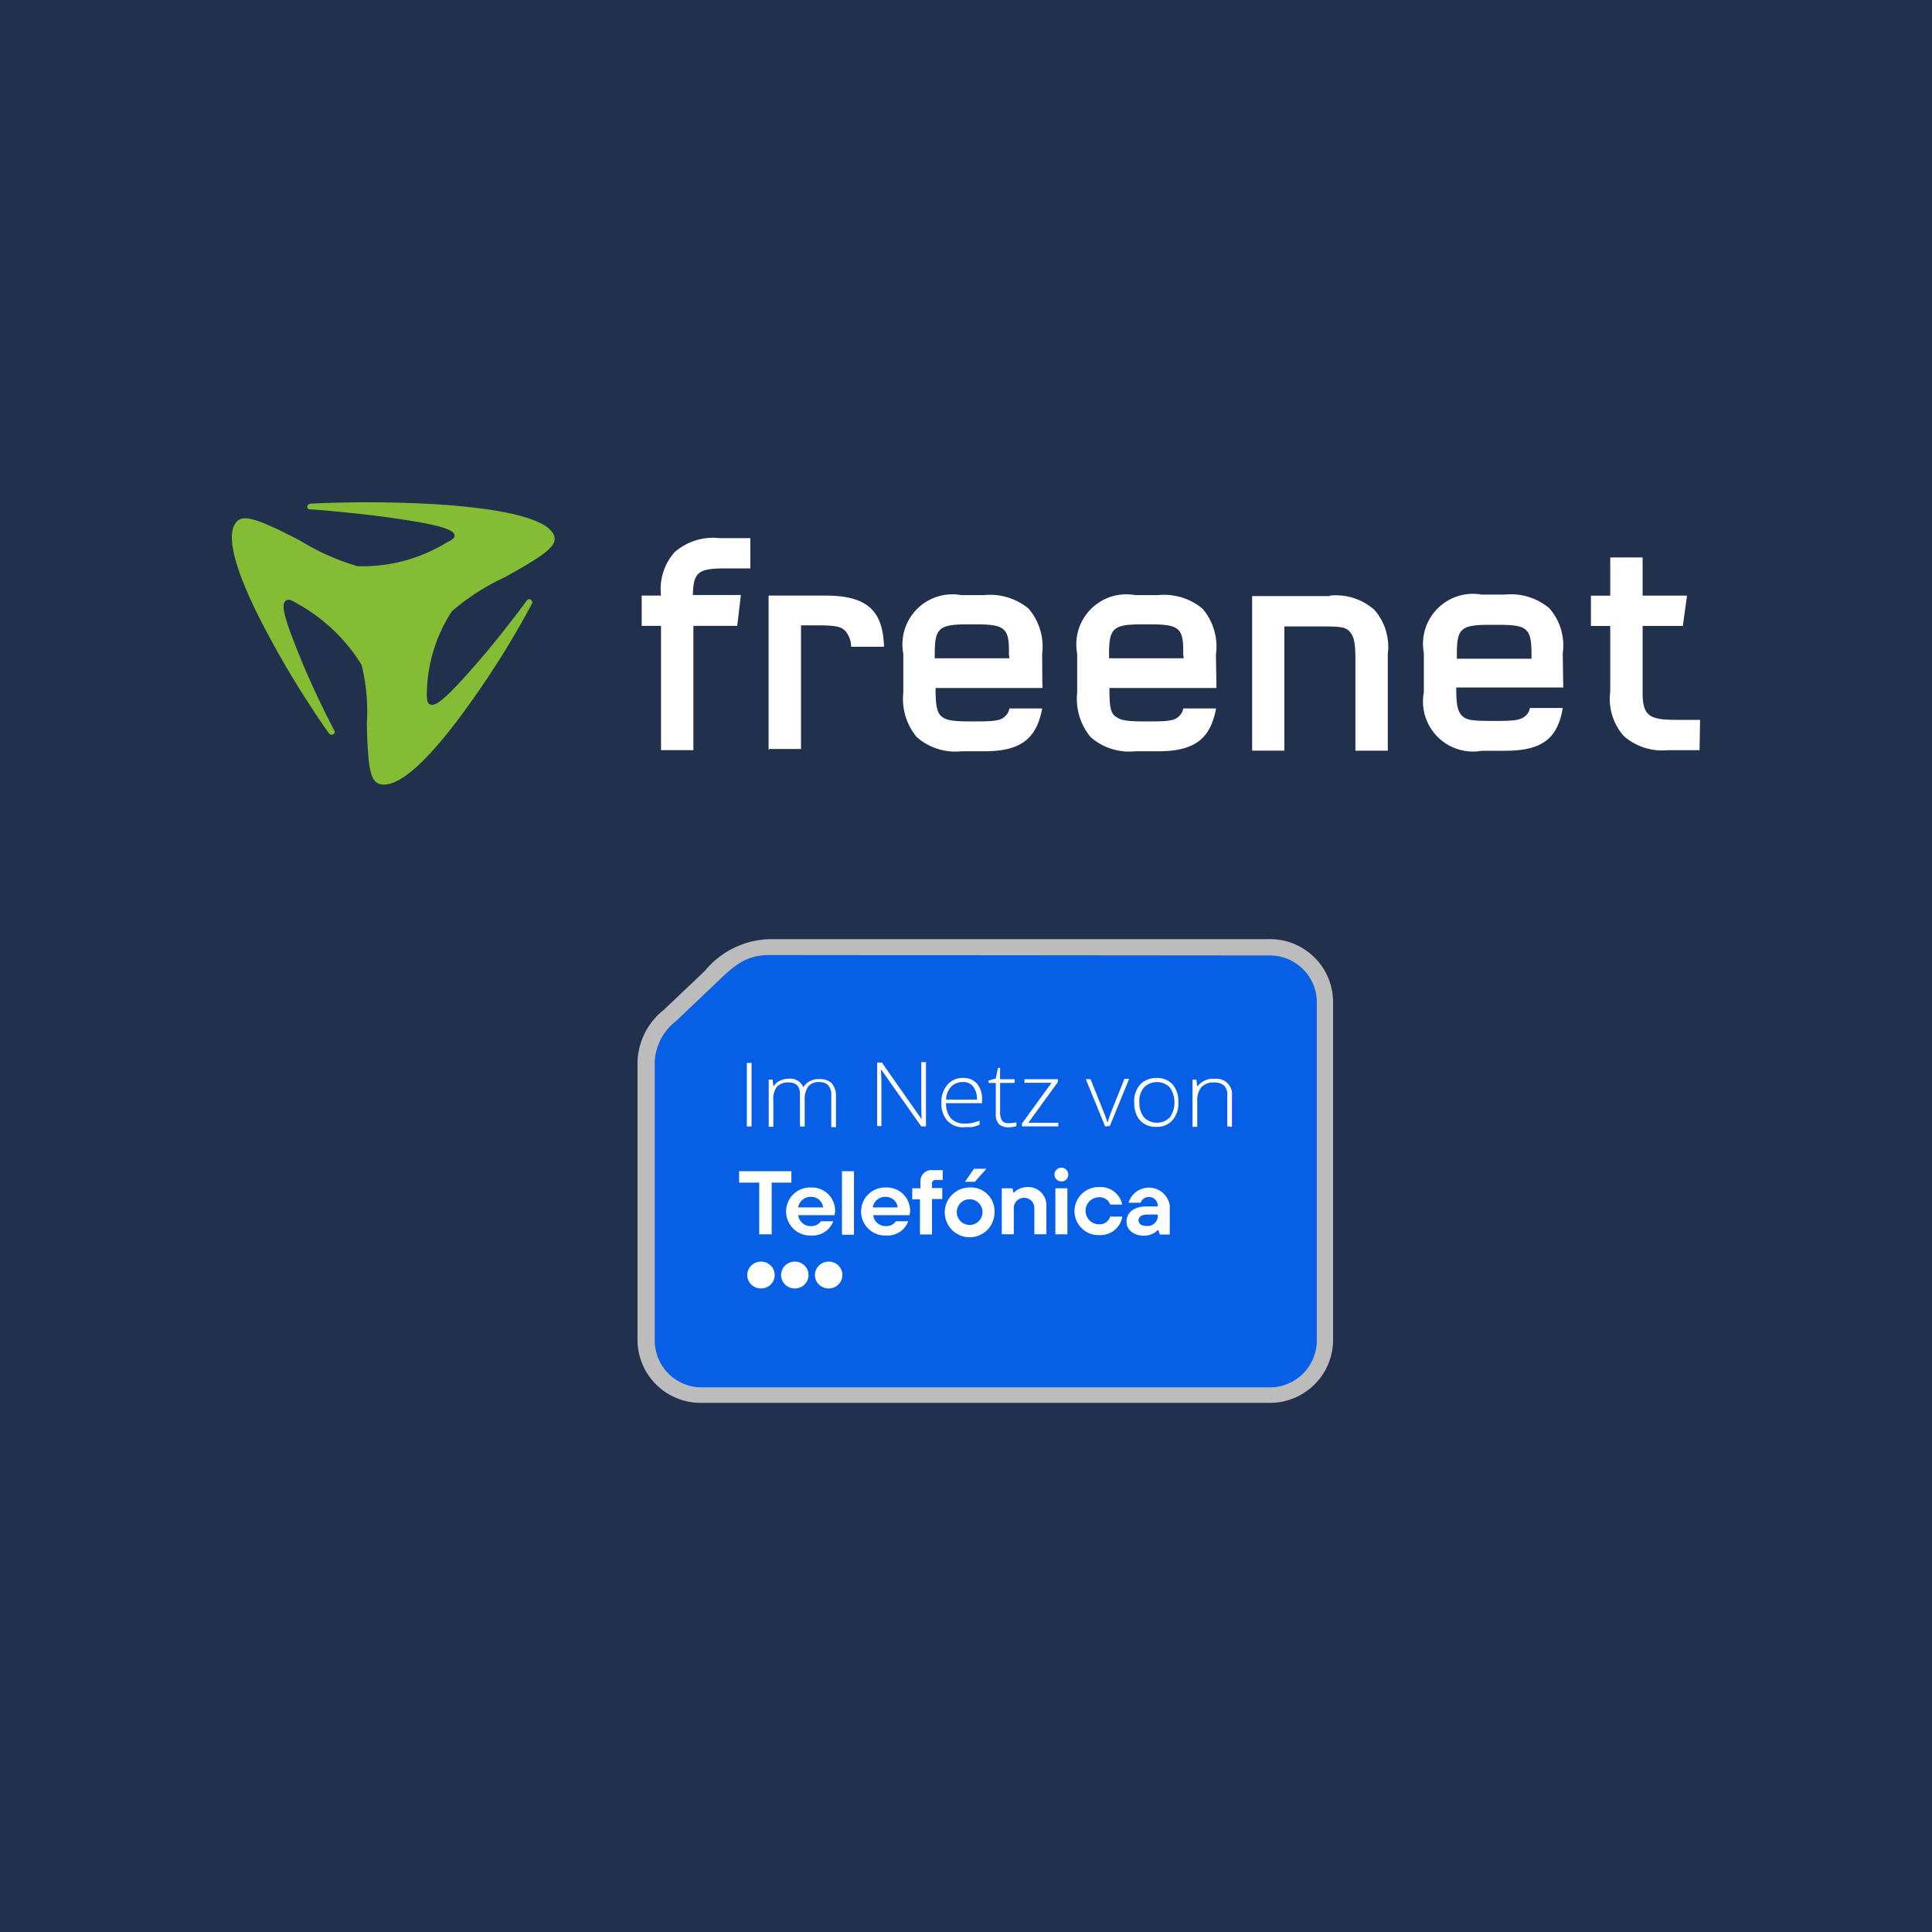 <svg xmlns="http://www.w3.org/2000/svg" id="brand-freenet-telefonica" width="50" height="50" viewBox="0 0 50 50"><path id="base" fill="#21314d" d="M0 0h50v50H0z"/><g id="logo" transform="translate(-10 -10.195)"><g id="Gruppe_6761" data-name="Gruppe 6761" transform="translate(-62.2 -144.6)"><g id="Gruppe_6743" data-name="Gruppe 6743" transform="translate(88.7 179.1)"><path id="Pfad_40811" fill="#bdbcbc" d="M92.116 179.1a2.251 2.251 0 0 0-1.675.822l-1.065 1.011a1.781 1.781 0 0 0-.677 1.338v7.238a1.633 1.633 0 0 0 1.675 1.591h14.651a1.633 1.633 0 0 0 1.675-1.591v-8.818a1.633 1.633 0 0 0-1.675-1.591Z" data-name="Pfad 40811" transform="translate(-88.7 -179.1)"/><path id="Pfad_40812" fill="#065fe4" d="M95.672 183c-.677 0-.976.337-1.475.811l-.954.906a1.409 1.409 0 0 0-.543 1.054v7.238a1.217 1.217 0 0 0 1.242 1.18h14.651a1.217 1.217 0 0 0 1.242-1.18v-8.818a1.217 1.217 0 0 0-1.242-1.18L95.672 183Z" data-name="Pfad 40812" transform="translate(-92.256 -182.589)"/></g><g id="Gruppe_6760" data-name="Gruppe 6760" transform="translate(91.328 182.282)"><g id="Gruppe_6749" data-name="Gruppe 6749" transform="translate(0 2.75)"><g id="Gruppe_6760-2" data-name="Gruppe 6760"><path id="Pfad_40814" fill="#fff" d="M124.62 240.964a.571.571 0 0 1-.577.379.622.622 0 1 1 0-1.243.6.6 0 0 1 .621.6.2.2 0 0 1-.011.084v.032h-.943a.322.322 0 0 0 .333.284.3.3 0 0 0 .255-.126h.322Zm-.266-.348a.308.308 0 0 0-.311-.274.322.322 0 0 0-.333.274Z" data-name="Pfad 40814" transform="translate(-122.18 -239.605)"/><path id="Rechteck_2580" fill="#fff" d="M0 0h.311v1.644H0z" data-name="Rechteck 2580" transform="translate(2.662 .074)"/><g id="Gruppe_6747" fill="#fff" data-name="Gruppe 6747" transform="translate(3.161 .042)"><path id="Pfad_40815" d="M142.12 240.964a.571.571 0 0 1-.577.379.622.622 0 1 1 0-1.243.6.6 0 0 1 .621.6.2.2 0 0 1-.011.084v.032h-.943a.322.322 0 0 0 .333.284.3.3 0 0 0 .255-.126h.322Zm-.277-.348a.308.308 0 0 0-.311-.274.322.322 0 0 0-.333.274Z" data-name="Pfad 40815" transform="translate(-140.9 -239.647)"/><path id="Pfad_40816" d="M153.011 236.559h-.211v-.284h.211v-.175a.284.284 0 0 1 .311-.295h.266v.253h-.188a.085.085 0 0 0-.089.084v.126h.266v.284h-.266v.917H153v-.906Z" data-name="Pfad 40816" transform="translate(-151.48 -235.8)"/><path id="Pfad_40817" d="M161.686 240.722a.644.644 0 1 1-.643-.622.611.611 0 0 1 .643.622m-.311 0a.333.333 0 1 0-.333.348.333.333 0 0 0 .333-.348" data-name="Pfad 40817" transform="translate(-158.237 -239.647)"/><path id="Pfad_40818" d="M173.6 240.032h.288l.022.116h.011a.625.625 0 0 1 .089-.074.525.525 0 0 1 .266-.074.471.471 0 0 1 .488.506v.716h-.311v-.7a.267.267 0 0 0-.532 0v.7h-.311v-1.191Z" data-name="Pfad 40818" transform="translate(-169.973 -239.558)"/><path id="Pfad_40819" d="M191.931 240.78a.575.575 0 0 1-.588.464.622.622 0 1 1 0-1.243.567.567 0 0 1 .588.453h-.311a.291.291 0 0 0-.288-.19.348.348 0 0 0 0 .7.284.284 0 0 0 .288-.2h.311Z" data-name="Pfad 40819" transform="translate(-185.177 -239.558)"/><path id="Pfad_40820" d="M203.621 241.2h-.011a.625.625 0 0 1-.089.074.525.525 0 0 1-.266.074c-.288 0-.455-.169-.455-.358 0-.232.177-.4.521-.4h.288v-.021a.229.229 0 0 0-.444-.074h-.311a.548.548 0 0 1 1.065.063v.759h-.255Zm-.022-.4h-.255c-.155 0-.233.063-.233.148s.067.147.2.147a.265.265 0 0 0 .3-.274l-.011-.021Z" data-name="Pfad 40820" transform="translate(-195.935 -239.647)"/></g><path id="Rechteck_2581" fill="#fff" d="M0 0h.311v1.191H0z" data-name="Rechteck 2581" transform="translate(8.185 .516)"/><g id="Gruppe_6748" data-name="Gruppe 6748" transform="translate(8.163)"><path id="Pfad_40821" fill="#fff" d="M186.355 235.569a.178.178 0 1 0-.177.169.171.171 0 0 0 .177-.169" data-name="Pfad 40821" transform="translate(-186 -235.4)"/></g><path id="Pfad_40822" fill="#fff" d="M165.333 235.5h.322l-.3.337h-.255Z" data-name="Pfad 40822" transform="translate(-159.255 -235.489)"/><path id="Pfad_40823" fill="#fff" d="M112.921 236.395h-.521v-.295h1.353v.295h-.51v1.338h-.322Z" data-name="Pfad 40823" transform="translate(-112.4 -236.026)"/></g></g><ellipse id="Ellipse_247" cx=".355" cy=".348" fill="#fff" data-name="Ellipse 247" rx=".355" ry=".348" transform="translate(1.087 5.163)"/><ellipse id="Ellipse_248" cx=".355" cy=".348" fill="#fff" data-name="Ellipse 248" rx=".355" ry=".348" transform="translate(1.963 5.163)"/><ellipse id="Ellipse_249" cx=".355" cy=".348" fill="#fff" data-name="Ellipse 249" rx=".355" ry=".348" transform="translate(.211 5.163)"/><g id="Gruppe_6750" fill="#fff" data-name="Gruppe 6750" transform="translate(.2)"><path id="Pfad_40824" d="M114.2 211.144V209.5h.122v1.644Z" data-name="Pfad 40824" transform="translate(-114.2 -209.479)"/><path id="Pfad_40825" d="M120.919 214.633v-.8a.362.362 0 0 0-.078-.263.282.282 0 0 0-.222-.084.342.342 0 0 0-.288.105.528.528 0 0 0-.1.327v.716h-.122v-.834c0-.211-.1-.306-.3-.306a.385.385 0 0 0-.3.116.524.524 0 0 0-.089.358v.674h-.12v-1.222h.1l.022.169h.011a.321.321 0 0 1 .155-.137.489.489 0 0 1 .222-.053.369.369 0 0 1 .388.221.391.391 0 0 1 .166-.158.461.461 0 0 1 .244-.053.434.434 0 0 1 .322.105.5.5 0 0 1 .111.337v.8h-.122Z" data-name="Pfad 40825" transform="translate(-118.734 -212.968)"/><path id="Pfad_40826" d="M145.864 210.965h-.122l-1.031-1.464h-.011c.011.179.011.306.011.39v1.064h-.111v-1.644h.122l1.02 1.454h.011c-.011-.137-.011-.263-.011-.39V209.3h.122Z" data-name="Pfad 40826" transform="translate(-141.228 -209.3)"/><path id="Pfad_40827" d="M160.188 214.475a.537.537 0 0 1-.433-.169.657.657 0 0 1-.155-.464.676.676 0 0 1 .155-.464.512.512 0 0 1 .41-.179.456.456 0 0 1 .355.147.6.6 0 0 1 .133.411v.095h-.932a.593.593 0 0 0 .122.39.461.461 0 0 0 .344.137 1 1 0 0 0 .189-.011 1.5 1.5 0 0 0 .211-.063v.105a1.082 1.082 0 0 1-.2.063 1.262 1.262 0 0 0-.199.002Zm-.033-1.169a.421.421 0 0 0-.3.116.505.505 0 0 0-.133.337h.8a.536.536 0 0 0-.1-.337.314.314 0 0 0-.267-.117Z" data-name="Pfad 40827" transform="translate(-154.565 -212.789)"/><path id="Pfad_40828" d="M171.121 212.133a1.045 1.045 0 0 0 .2-.021v.095a.563.563 0 0 1-.2.032.366.366 0 0 1-.255-.084.374.374 0 0 1-.078-.274v-.79h-.188v-.063l.189-.053.055-.274h.055v.295h.377v.095h-.376v.769a.373.373 0 0 0 .055.211.2.2 0 0 0 .166.062Z" data-name="Pfad 40828" transform="translate(-164.345 -210.552)"/><path id="Pfad_40829" d="M179.321 214.722h-.921v-.074l.765-1.054h-.7v-.094h.865v.074l-.765 1.054h.776v.095Z" data-name="Pfad 40829" transform="translate(-171.28 -213.058)"/><path id="Pfad_40830" d="m193.8 214.633-.5-1.222h.122l.333.832a2.8 2.8 0 0 1 .1.274h.011q.05-.158.1-.284l.333-.832h.122l-.5 1.222-.122.011Z" data-name="Pfad 40830" transform="translate(-184.527 -212.968)"/><path id="Pfad_40831" d="M205.742 213.832a.657.657 0 0 1-.155.464.528.528 0 0 1-.421.169.572.572 0 0 1-.3-.074.5.5 0 0 1-.2-.221.8.8 0 0 1-.067-.337.657.657 0 0 1 .155-.464.565.565 0 0 1 .421-.169.543.543 0 0 1 .421.169.69.69 0 0 1 .146.463Zm-1.009 0a.593.593 0 0 0 .122.39.473.473 0 0 0 .665 0 .684.684 0 0 0 0-.78.473.473 0 0 0-.665 0 .538.538 0 0 0-.122.39Z" data-name="Pfad 40831" transform="translate(-194.574 -212.789)"/><path id="Pfad_40832" d="M219.1 214.633v-.79a.346.346 0 0 0-.078-.263.366.366 0 0 0-.255-.084.431.431 0 0 0-.333.116.519.519 0 0 0-.111.358v.674h-.123v-1.222h.1l.022.169h.011a.5.5 0 0 1 .444-.19.4.4 0 0 1 .444.442v.8l-.122-.011Z" data-name="Pfad 40832" transform="translate(-206.666 -212.968)"/></g></g></g><g id="freenet" transform="translate(27.543 24.204)"><path id="net_00000118388088504095158600000004163244688393149569_" fill="#fff" d="M231.152 155.043h-.189c-.77 0-.865.095-.865.77v.108h1.932v-.108c0-.689-.108-.77-.878-.77m1.7 1.622h-2.77c0 .473.041.622.149.73s.243.135.73.135h.189c.473 0 .608-.027.73-.135a.33.33 0 0 0 .108-.2h.851c-.135.811-.554 1.108-1.5 1.108h-.595a1.295 1.295 0 0 1-1.5-1.514v-1.014a1.295 1.295 0 0 1 1.5-1.514h.595a1.54 1.54 0 0 1 1.149.351 1.446 1.446 0 0 1 .351 1.162Zm3.527 1.622h-.811a1.507 1.507 0 0 1-1.149-.365 1.449 1.449 0 0 1-.351-1.149v-1.7h-.5v-.784h.5v-.989h.838v.987h1.149l-.108.784h-1.041v1.716c0 .595.149.716.865.716h.622l-.014.784Zm-9.568-4a1.507 1.507 0 0 1 1.149.365 1.449 1.449 0 0 1 .351 1.149v2.5h-.838v-2.351c0-.459-.041-.608-.149-.73s-.243-.135-.73-.135h-.959v3.215h-.835v-4h2.014Z" transform="translate(-209.938 -152.882)"/><path id="free_00000134962383033659826450000006705828997229569450_" fill="#fff" d="M110.373 151.87h-1.135v3.216h-.838v-3.216h-.5v-.784h.5a1.443 1.443 0 0 1 .351-1.122 1.507 1.507 0 0 1 1.149-.365h.811v.784h-.622c-.716 0-.851.081-.865.689h1.243l-.095.8Z" transform="translate(-108.836 -149.682)"/><path id="Pfad_40744" fill="#fff" d="M143.781 162.014a1.515 1.515 0 0 0-.351-1.162 1.561 1.561 0 0 0-1.149-.351h-.595a1.295 1.295 0 0 0-1.5 1.514v1.014a1.54 1.54 0 0 0 .351 1.149 1.507 1.507 0 0 0 1.149.365h.595c.932 0 1.351-.311 1.5-1.108h-.851a.32.32 0 0 1-.108.2c-.108.108-.243.135-.73.135h-.192c-.487 0-.608-.041-.73-.135s-.149-.257-.149-.73h2.77l-.014-.892Zm-.838.122h-1.932v-.108c0-.676.108-.77.865-.77h.189c.77 0 .878.095.865.77l.014.108Zm-3.662-.122a1.515 1.515 0 0 0-.351-1.162 1.561 1.561 0 0 0-1.149-.351h-.595a1.295 1.295 0 0 0-1.5 1.514v1.014a1.54 1.54 0 0 0 .351 1.149 1.507 1.507 0 0 0 1.149.365h.595c.932 0 1.351-.311 1.5-1.108h-.851a.32.32 0 0 1-.108.2c-.108.108-.243.135-.73.135h-.192c-.486 0-.622-.041-.73-.135s-.149-.257-.149-.73h2.77c-.01 0-.01-.891-.01-.891Zm-.851.122h-1.93v-.108c0-.676.108-.77.865-.77h.189c.77 0 .878.095.865.77l.014.108Zm-6.23 2.378v-4h1.473c1.081 0 1.487.392 1.514 1.324h-.851a.613.613 0 0 0-.149-.405c-.108-.122-.27-.149-.743-.149h-.405v3.2h-.824Z" data-name="Pfad 40744" transform="translate(-129.852 -159.109)"/><path id="Würfel_00000095330303590107368250000006829467438266176953_" fill="#84bc34" d="M32.663 144.4a6.149 6.149 0 0 1-1.487-.662c-1.243-.649-1.527-.689-1.689-.432-.216.338-.014 1.23.838 2.824a24.612 24.612 0 0 0 1.595 2.595.091.091 0 0 0 .108.027.071.071 0 0 0 .027-.108 24.637 24.637 0 0 1-.8-1.689c-.486-1.189-.608-1.581-.432-1.676.041-.027.108-.014.243.068a4.526 4.526 0 0 1 1.7 1.608 5.1 5.1 0 0 1 .135 1.527c.027 1.324.122 1.568.446 1.568.432 0 1.149-.595 2.216-2.095a22.83 22.83 0 0 0 1.608-2.581c.027-.041 0-.081-.027-.108a.073.073 0 0 0-.108.027c-.162.23-.811 1.068-1.176 1.487-.851.987-1.176 1.284-1.338 1.189-.041-.027-.068-.081-.068-.23a3.974 3.974 0 0 1 .649-2.176 5.885 5.885 0 0 1 1.365-.878c1.23-.676 1.405-.878 1.243-1.149-.216-.338-1.122-.622-3.054-.743a31.37 31.37 0 0 0-3.216-.014q-.081.02-.081.081c0 .041.027.068.081.068.3.014 1.405.122 1.96.2 1.351.189 1.77.311 1.77.486 0 .041-.041.095-.189.162a4.17 4.17 0 0 1-2.324.622" transform="translate(-40.95 -143.754)"/></g></g></svg>